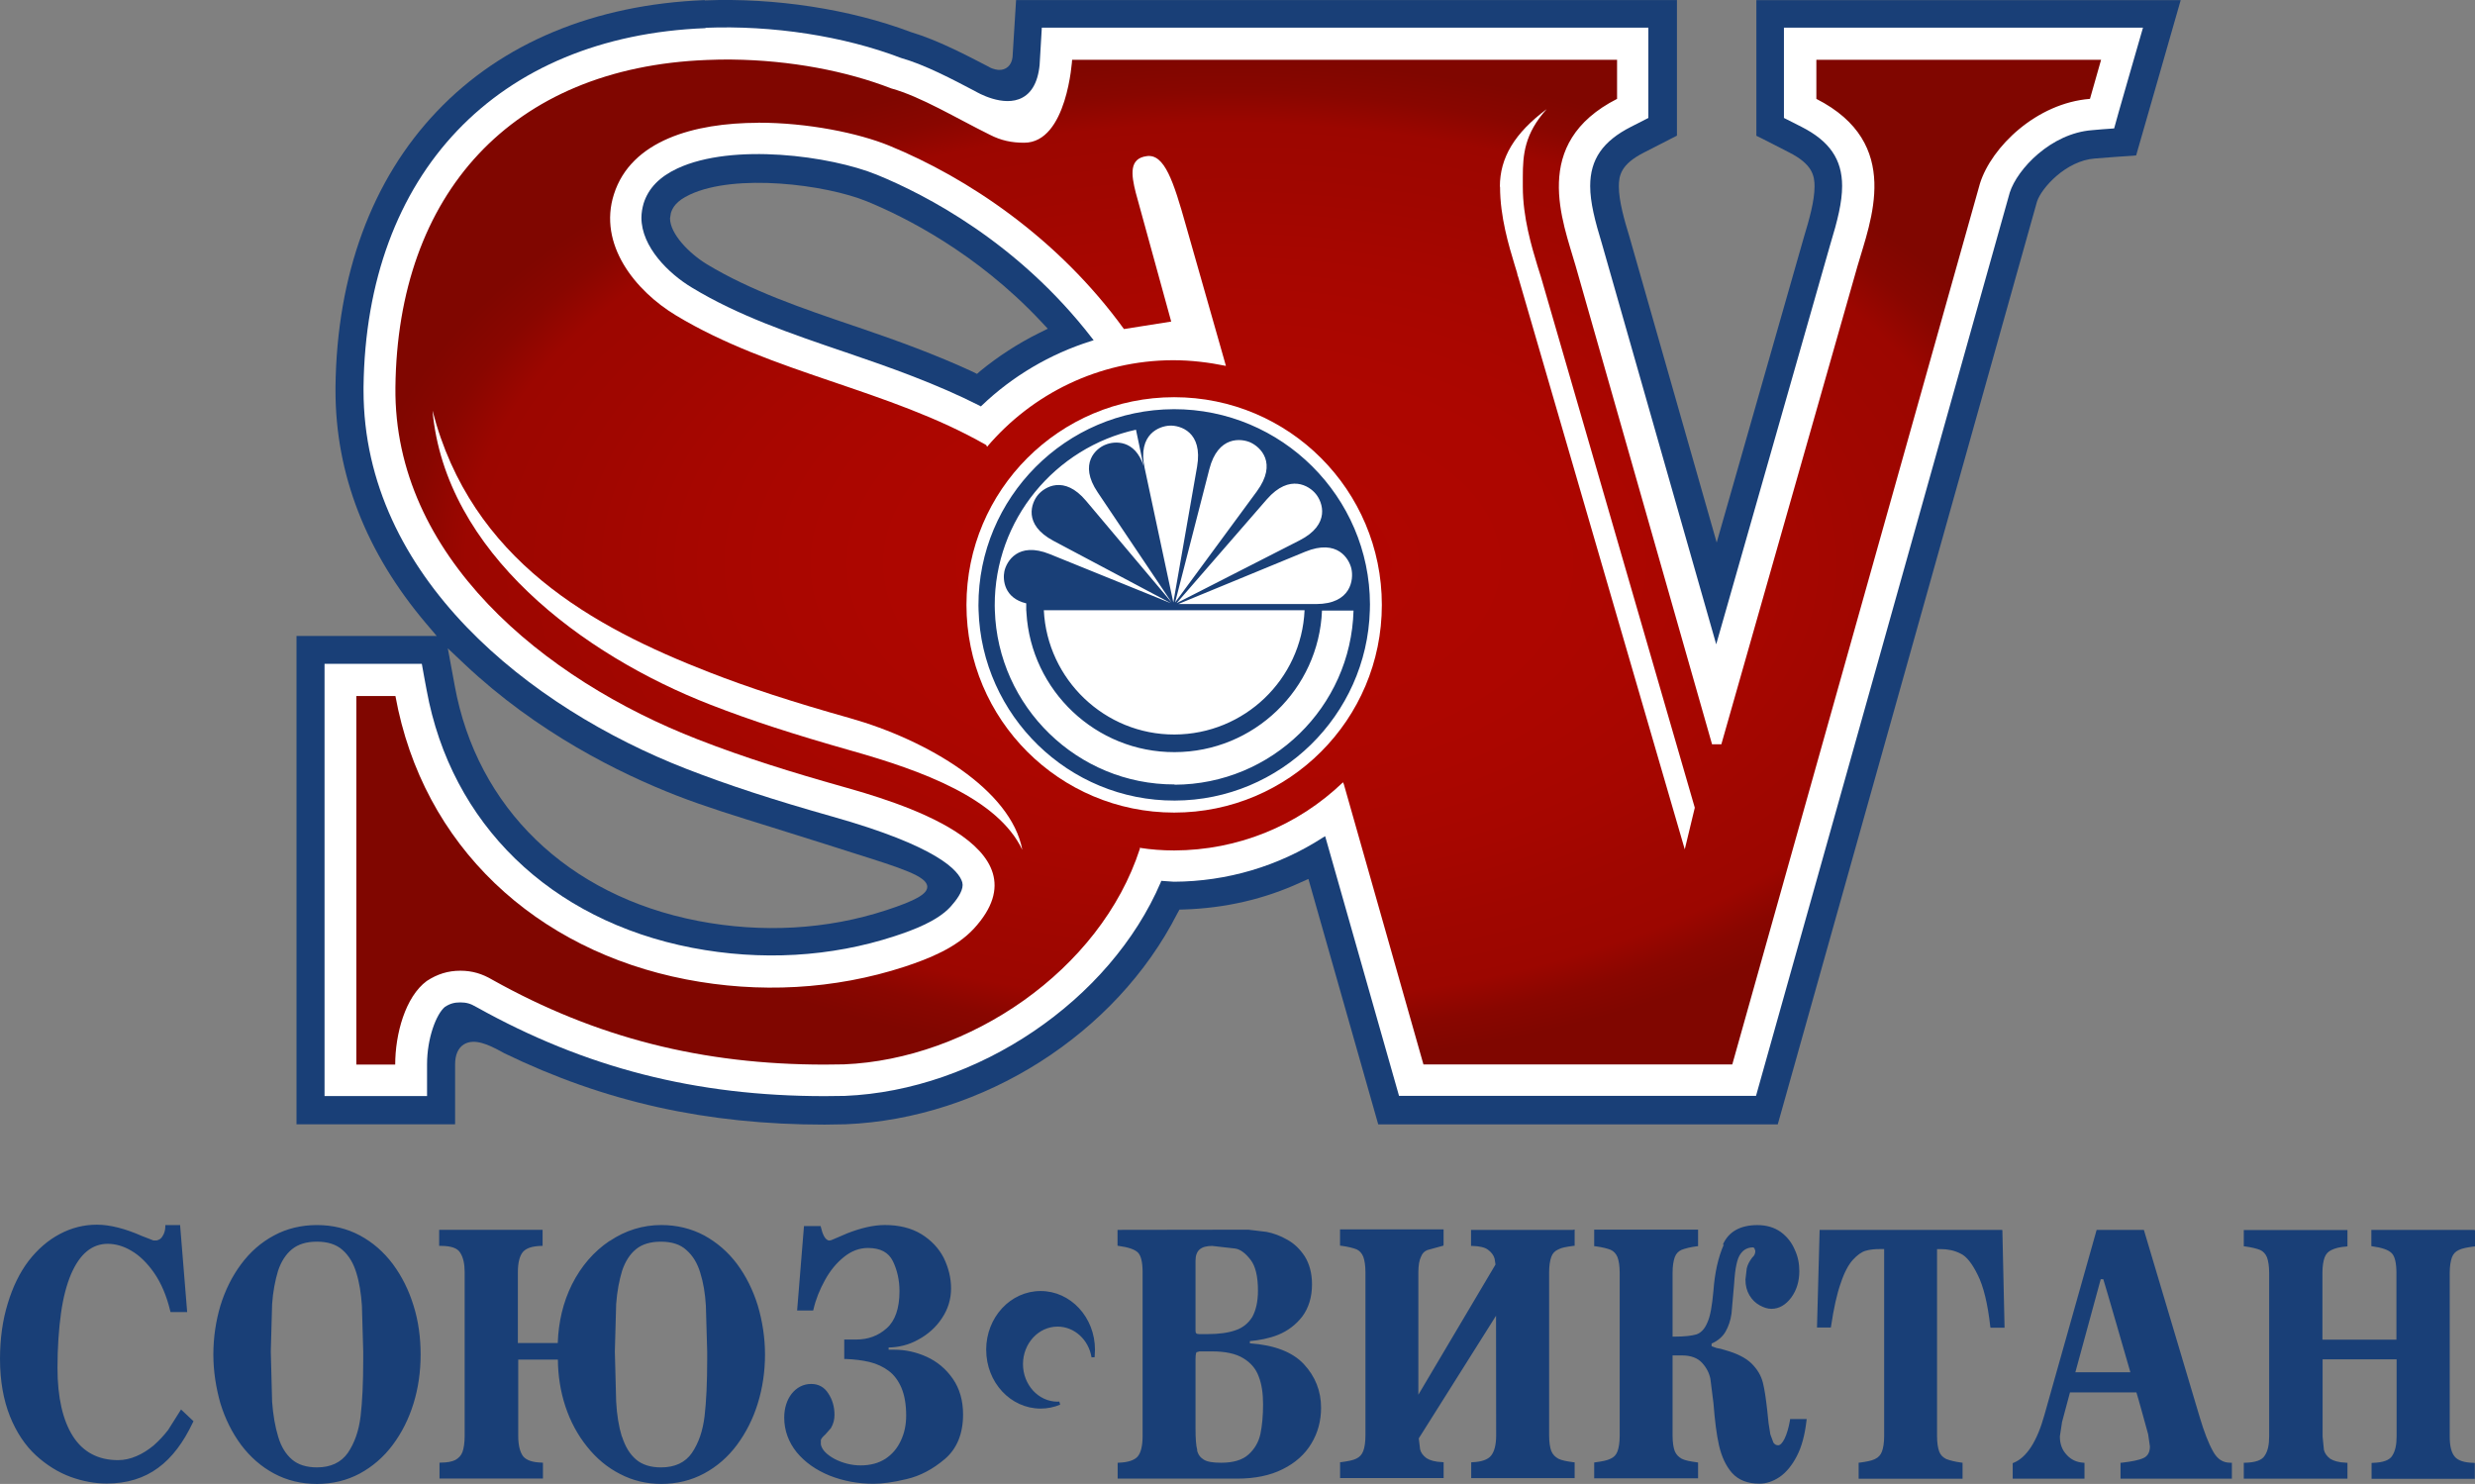 <?xml version="1.0" encoding="UTF-8" standalone="no"?> <svg xmlns:inkscape="http://www.inkscape.org/namespaces/inkscape" xmlns:sodipodi="http://sodipodi.sourceforge.net/DTD/sodipodi-0.dtd" xmlns:xlink="http://www.w3.org/1999/xlink" xmlns="http://www.w3.org/2000/svg" xmlns:svg="http://www.w3.org/2000/svg" width="500mm" height="299.789mm" viewBox="0 0 500 299.789" version="1.1" id="svg8470" inkscape:version="1.2.2 (732a01da63, 2022-12-09)" sodipodi:docname="Souz Viktan.svg"><rect x="0" y="0" width="500" height="299.789" fill="#808080" stroke="none"/><defs id="defs8467"><radialGradient inkscape:collect="always" xlink:href="#linearGradient6415" id="radialGradient6419" cx="360.625" cy="601.999" fx="360.625" fy="601.999" r="7.497" gradientTransform="matrix(23.505,0,0,13.543,-8091.533,-7868.329)" gradientUnits="userSpaceOnUse"></radialGradient><linearGradient inkscape:collect="always" id="linearGradient6415"><stop style="stop-color:#b20500;stop-opacity:1;" offset="0" id="stop6411"></stop><stop style="stop-color:#b00500;stop-opacity:1;" offset="0.125" id="stop8290"></stop><stop style="stop-color:#ae0600;stop-opacity:1;" offset="0.25" id="stop8081"></stop><stop style="stop-color:#ad0600;stop-opacity:1;" offset="0.375" id="stop8361"></stop><stop style="stop-color:#aa0600;stop-opacity:1;" offset="0.5" id="stop7111"></stop><stop style="stop-color:#a60600;stop-opacity:1;" offset="0.625" id="stop8363"></stop><stop style="stop-color:#a00600;stop-opacity:1;" offset="0.75" id="stop7596"></stop><stop style="stop-color:#9c0600;stop-opacity:1;" offset="0.875" id="stop8365"></stop><stop style="stop-color:#890600;stop-opacity:1;" offset="0.938" id="stop8436"></stop><stop style="stop-color:#800600;stop-opacity:1;" offset="1" id="stop6413"></stop></linearGradient></defs><g inkscape:label="Слой 1" inkscape:groupmode="layer" id="layer1" transform="translate(-136.874,-170.724)"><g id="g8676"><path style="display:inline;fill:#193f77;stroke:none;stroke-width:23.505" d="m 279.209,170.745 c -22.189,0.888 -40.9,8.626 -54.062,22.471 -13.163,13.798 -20.238,33.049 -20.497,55.684 v 0.711 c 0,16.901 6.157,32.743 18.334,47.105 l 2.114,2.487 c 0,0 -27.595,0 -28.325,0 0,0.711 0,97.9 0,98.652 0.711,0 31.286,0 32.038,0 0,-0.711 0,-12.082 0,-12.082 0,-1.972 0.622,-3.34 1.786,-4.069 2.159,-1.315 5.144,0.178 7.329,1.341 l 0.8,0.444 c 20.309,9.849 40.877,14.432 64.758,14.432 l 4.255,-0.07 c 27.737,-1.155 54.579,-18.24 66.967,-42.568 l 0.444,-0.8 0.897,-0.024 c 8.369,-0.267 16.313,-2.114 23.552,-5.455 l 1.599,-0.711 c 0,0 13.962,49.032 14.103,49.573 0.622,0 80.129,0 80.717,0 0.178,-0.533 52.371,-186.421 52.371,-186.421 0.888,-2.727 5.828,-8.253 11.658,-8.697 0,0 7.871,-0.622 8.369,-0.622 0.178,-0.533 8.724,-30.439 9.003,-31.38 -1.013,0 -84.972,0 -85.725,0 0,0.711 0,26.937 0,27.408 0.444,0.178 6.61,3.358 6.61,3.358 4.744,2.399 5.144,4.726 5.144,6.912 0,2.87 -1.102,6.77 -2.141,10.177 l -17.629,61.726 -17.605,-61.702 c -1.057,-3.429 -2.159,-7.329 -2.159,-10.201 0,-2.185 0.355,-4.513 5.126,-6.912 0,0 6.228,-3.172 6.61,-3.385 0,-0.444 0,-26.631 0,-27.384 -0.711,0 -132.805,0 -133.51,0 -0.047,0.711 -0.711,11.494 -0.711,11.494 -0.178,1.688 -1.297,2.683 -2.816,2.612 0,0 -1.173,-0.089 -1.972,-0.622 -4.54,-2.354 -10.296,-5.384 -15.772,-7.027 -12.246,-4.629 -27.408,-6.956 -41.581,-6.396 m 30.18,65.792 c -10.766,-3.669 -20.896,-7.125 -29.781,-12.481 -3.598,-2.185 -7.454,-6.157 -7.454,-9.285 l 0.178,-1.102 c 0.355,-1.057 1.057,-2.399 3.829,-3.687 9.214,-4.326 27.337,-2.07 35.775,1.368 7.525,3.083 22.072,10.319 35.14,24.234 l 1.386,1.484 -1.83,0.915 c -4.211,2.097 -8.155,4.655 -11.753,7.596 l -0.711,0.622 -0.888,-0.444 c -7.427,-3.429 -14.926,-6.183 -23.905,-9.238 z m -80.741,72.608 -1.386,-7.498 3.358,3.172 c 14.714,13.892 31.427,22.119 42.851,26.561 5.855,2.283 12.152,4.211 19.415,6.468 l 10.625,3.34 5.473,1.741 c 10.061,3.172 15.114,4.771 15.138,6.885 0,1.457 -2.301,2.772 -8.271,4.726 -11.964,3.927 -25.127,4.673 -38.102,2.159 -26.256,-5.082 -44.613,-22.847 -49.102,-47.551 z" clip-path="none" id="path586"></path><path style="display:inline;fill:#ffffff;stroke:none;stroke-width:23.505" d="m 279.421,176.41 c -42.145,1.617 -68.612,29.428 -69.106,72.537 v 0.622 c 0,37.703 33.683,64.217 65.228,76.486 8.342,3.243 17.441,6.228 29.499,9.637 21.249,5.997 25.551,10.907 26.232,13.281 l 0.07,0.533 c 0,1.43 -1.341,3.172 -2.443,4.398 -2.63,2.87 -7.4,4.673 -11.283,5.943 -12.882,4.229 -27.031,5.028 -40.923,2.354 -28.653,-5.544 -48.703,-25.033 -53.639,-52.088 0,0 -0.888,-4.726 -0.968,-5.286 -0.622,0 -18.922,0 -19.65,0 0,0.711 0,86.57 0,87.323 0.711,0 19.979,0 20.708,0 0,-0.711 0,-6.414 0,-6.414 0,-5.286 1.857,-10.13 3.598,-11.588 1.084,-0.711 1.972,-0.915 3.145,-0.915 1.226,0 2.097,0.267 3.127,0.888 l 0.178,0.089 c 21.954,12.246 44.285,17.958 70.258,17.958 l 4.087,-0.047 c 26.796,-1.102 53.615,-19.275 63.841,-43.179 l 0.089,-0.267 1.27,0.089 1.288,0.089 c 10.718,-0.047 21.131,-3.127 30.11,-8.932 l 0.444,-0.267 c 0,0 14.762,51.924 14.926,52.464 0.533,0 71.551,0 72.115,0 0.178,-0.533 51.265,-182.495 51.265,-182.495 1.528,-4.753 8.324,-11.965 16.618,-12.599 0,0 3.971,-0.355 4.469,-0.355 0.089,-0.533 5.57,-19.439 5.828,-20.356 -0.986,0 -71.786,0 -72.537,0 0,0.711 0,17.794 0,18.24 0.355,0.178 3.527,1.786 3.527,1.786 5.686,2.887 8.227,6.583 8.227,11.964 0,3.287 -0.915,6.956 -2.399,11.823 L 483.583,300.89 460.548,220.149 c -1.484,-4.868 -2.425,-8.555 -2.425,-11.847 0,-5.384 2.559,-9.073 8.253,-11.964 0,0 3.127,-1.599 3.5,-1.786 0,-0.444 0,-17.535 0,-18.24 -0.711,0 -121.829,0 -122.534,0 -0.047,0.622 -0.355,6.014 -0.355,6.014 -0.089,4.158 -1.315,6.912 -3.554,8.111 -3.829,2.088 -9.238,-1.102 -9.473,-1.244 -4.744,-2.487 -10.154,-5.357 -15.09,-6.77 -11.541,-4.415 -25.927,-6.627 -39.489,-6.085 m 55.402,76.345 c -8.724,-4.415 -17.864,-7.658 -27.267,-10.859 h -0.023 c -11.024,-3.758 -21.46,-7.311 -30.839,-12.999 -4.7,-2.816 -10.201,-8.227 -10.201,-14.126 0,-0.968 0.178,-1.954 0.444,-2.887 0.968,-3.056 3.198,-5.357 6.814,-7.054 11.165,-5.215 30.933,-2.559 40.312,1.27 9.825,4.016 28.488,13.633 43.438,32.979 l 0.355,0.444 -0.533,0.178 c -8.253,2.585 -15.89,7.098 -22.071,13.022 l -0.178,0.178 z" clip-path="none" id="path590"></path><path id="use595" style="display:inline;fill:url(#radialGradient6419);fill-opacity:1;stroke:none;stroke-width:23.505" d="m 284.744,182.749 c -1.679,-0.019 -3.358,0.024 -5.046,0.089 -39.535,1.528 -62.518,27.113 -62.941,66.155 -0.355,34.012 29.819,58.961 61.105,71.113 9.426,3.687 19.214,6.707 28.969,9.457 10.554,2.985 42.231,11.933 26.811,28.739 -3.598,3.9 -9.089,6.094 -14.002,7.711 -14.22,4.655 -29.52,5.41 -44.165,2.567 C 245.153,362.699 222.281,341.701 216.757,311.331 h -7.898 v 74.465 h 7.853 c 0,-6.157 2.034,-13.698 6.379,-16.895 2.114,-1.386 4.282,-2.07 6.796,-2.07 2.399,0 4.424,0.622 6.476,1.839 20.99,11.729 42.391,17.125 67.119,17.125 l 3.9,-0.047 c 25.174,-1.031 51.782,-18.91 59.774,-43.568 l -0.047,-0.178 c 2.283,0.355 4.602,0.533 6.974,0.533 12.811,-0.047 24.872,-4.913 34.11,-13.773 l 0.178,0.444 16.068,56.56 h 62.39 l 50.041,-177.989 c 2.328,-7.383 11.431,-16.232 22.22,-17.078 l 2.248,-7.898 h -57.523 v 7.898 c 17.581,8.956 10.894,24.763 8.306,33.789 l -27.499,96.592 h -1.883 l -27.545,-96.592 c -2.585,-9.026 -9.227,-24.833 8.36,-33.789 v -7.898 H 353.464 c 0,0 -0.986,16.757 -9.687,16.757 -2.541,0 -4.655,-0.444 -6.929,-1.608 -6.796,-3.358 -13.954,-7.72 -19.925,-9.365 -8.988,-3.5 -20.361,-5.695 -32.136,-5.828 z m 5.277,12.763 c 10.09,-0.012 20.319,2.114 26.489,4.637 15.796,6.468 34.097,18.644 47.424,37.049 l 9.548,-1.51 -7.16,-26.03 c -0.942,-3.713 -1.35,-6.921 2.203,-7.391 3.598,-0.533 5.428,5.117 7.942,14.048 l 7.534,26.443 0.533,1.883 c -3.482,-0.711 -7.054,-1.146 -10.697,-1.146 -15.043,0.047 -28.504,6.841 -37.553,17.491 l -0.178,-0.355 c -19.745,-11.307 -43.273,-14.462 -62.712,-26.215 -8.182,-4.939 -15.755,-14.315 -12.487,-24.469 3.465,-10.842 16.179,-14.4 29.153,-14.416 z"></path><path style="display:inline;fill:#ffffff;stroke:none;stroke-width:23.505" d="m 280.478,313.117 c 7.942,3.1 16.665,5.943 28.301,9.238 14.503,4.087 29.687,9.684 34.623,20.05 -2.257,-12.128 -19.109,-22.165 -34.835,-26.607 -11.658,-3.287 -20.403,-6.139 -28.348,-9.238 -23.458,-9.119 -48.162,-22.588 -55.966,-52.887 2.541,28.582 30.204,49.338 56.225,59.445" clip-path="none" id="path614"></path><path style="display:inline;fill:#ffffff;stroke:none;stroke-width:23.505" d="m 439.915,208.447 c 0,6.112 1.786,11.918 2.941,15.773 0.444,1.359 0.622,1.999 0.622,2.328 0.023,-0.023 0.047,-0.07 0.047,-0.07 l 33.707,115.835 2.026,-8.413 -31.074,-107.208 -0.711,-2.257 c -1.173,-3.9 -2.958,-9.779 -2.958,-15.984 0,0 0,-1.644 0,-1.972 0,-4.557 0.355,-8.742 4.815,-13.703 -6.468,4.842 -9.45,9.778 -9.45,15.677" clip-path="none" id="path616"></path><path style="display:inline;fill:#ffffff;stroke:none;stroke-width:23.505" d="m 416.034,292.926 c 0,23.176 -18.782,41.957 -41.957,41.957 -23.153,0 -41.958,-18.782 -41.958,-41.957 0,-23.176 18.805,-41.958 41.958,-41.958 23.176,0 41.957,18.782 41.957,41.958" clip-path="none" id="path618"></path><path style="display:inline;fill:#193f77;stroke:none;stroke-width:23.505" d="m 373.983,253.39 c -21.767,0.07 -39.489,17.864 -39.442,39.653 0,0.355 0,0.622 0.023,0.959 0.622,21.296 18.193,38.525 39.63,38.454 21.343,-0.046 38.831,-17.229 39.418,-38.454 0,-0.355 0.024,-0.711 0.024,-1.173 -0.047,-21.767 -17.864,-39.489 -39.653,-39.442 m 35.916,32.296 c 0.444,2.043 0,7.054 -7.143,7.072 H 374.902 l 25.667,-10.577 c 6.512,-2.656 8.885,1.457 9.332,3.5 z m -9.473,8.324 c -0.622,13.962 -12.175,25.056 -26.279,25.103 -14.103,0.047 -25.715,-11.141 -26.397,-25.103 z m 2.283,-23.482 c 1.341,1.626 3.056,6.139 -3.314,9.379 l -24.822,12.669 18.24,-20.991 c 4.629,-5.286 8.6,-2.683 9.896,-1.057 z m -13.163,-10.39 c 1.901,0.888 5.473,4.087 1.226,9.873 l -16.501,22.424 6.912,-26.914 c 1.741,-6.814 6.468,-6.254 8.369,-5.384 z m -16.336,-3.429 c 2.07,-0.07 6.725,1.244 5.499,8.298 l -4.797,27.431 -5.801,-27.195 c -1.457,-6.867 3.029,-8.458 5.099,-8.529 z m 0.959,72.491 c -19.626,0.047 -35.728,-15.701 -36.316,-35.187 -0.023,-0.355 -0.023,-0.622 -0.023,-0.959 -0.047,-17.347 12.223,-31.944 28.535,-35.517 l 1.528,7.311 c -1.741,-5.384 -5.872,-5.028 -7.64,-4.3 -1.928,0.711 -5.57,3.811 -1.626,9.637 l 14.95,22.26 -17.3,-20.544 c -4.442,-5.286 -8.395,-2.772 -9.708,-1.199 -1.315,1.572 -3.1,5.97 3.127,9.285 l 23.646,12.552 h -0.047 l -24.351,-9.873 c -6.414,-2.585 -8.742,1.501 -9.167,3.482 -0.355,1.715 -0.047,5.41 4.415,6.468 0,0.071 0,1.413 0,1.413 0,0 0.023,-0.071 0.047,0.533 0.942,15.678 14.033,28.159 29.922,28.112 16.031,-0.023 29.147,-12.716 29.782,-28.605 h 6.37 c -0.533,19.486 -16.524,35.116 -36.151,35.187 z" clip-path="none" id="path620"></path><path style="clip-rule:evenodd;display:inline;fill:#193f77;fill-rule:evenodd;stroke:none;stroke-width:23.505" d="m 485.117,422.158 c -1.128,2.541 -1.83,5.686 -2.097,9.356 -0.267,2.958 -0.622,5.126 -1.244,6.441 -0.533,1.27 -1.315,2.07 -2.212,2.354 -0.915,0.267 -2.399,0.444 -4.353,0.444 0,0 -0.178,0 -0.444,0 0,-0.622 0,-12.904 0,-12.904 0,-1.359 0.178,-2.416 0.444,-3.154 0.267,-0.711 0.711,-1.173 1.386,-1.484 0.711,-0.267 1.715,-0.533 3.056,-0.711 l 0.267,-0.023 v -3.34 h -20.99 v 3.34 l 0.267,0.023 c 1.341,0.178 2.372,0.444 3.056,0.711 0.622,0.267 1.102,0.8 1.386,1.484 0.267,0.711 0.444,1.786 0.444,3.154 v 32.931 c 0,1.359 -0.178,2.416 -0.444,3.145 -0.267,0.711 -0.711,1.199 -1.413,1.501 -0.711,0.355 -1.688,0.533 -3.029,0.711 l -0.267,0.047 v 3.198 h 20.99 v -3.198 l -0.267,-0.047 c -1.315,-0.178 -2.328,-0.355 -3.029,-0.711 -0.622,-0.355 -1.102,-0.8 -1.413,-1.528 -0.267,-0.711 -0.444,-1.759 -0.444,-3.127 0,0 0,-15.607 0,-16.219 0.444,0 1.972,0 1.972,0 1.741,0 3.083,0.533 3.953,1.457 0.915,0.986 1.484,2.097 1.715,3.269 l 0.622,4.939 c 0.267,3.456 0.622,6.343 1.128,8.555 0.533,2.257 1.386,4.113 2.63,5.526 1.288,1.43 3.145,2.159 5.526,2.159 1.368,0 2.727,-0.444 4.069,-1.341 1.315,-0.897 2.487,-2.301 3.482,-4.211 0.986,-1.883 1.626,-4.3 1.954,-7.143 l 0.046,-0.355 h -3.358 l -0.024,0.267 c -0.267,1.501 -0.622,2.727 -1.084,3.687 -0.444,0.897 -0.897,1.341 -1.288,1.341 -0.444,0 -0.711,-0.178 -0.968,-0.533 l -0.622,-1.67 -0.355,-2.23 -0.267,-2.559 c -0.267,-2.372 -0.533,-4.282 -0.888,-5.668 -0.355,-1.413 -1.128,-2.727 -2.301,-3.873 -1.155,-1.128 -2.941,-2.026 -5.286,-2.683 l -0.915,-0.267 -0.888,-0.178 c 0,0 -0.711,-0.267 -0.968,-0.355 0,-0.178 0,-0.355 0,-0.533 1.226,-0.533 2.185,-1.341 2.798,-2.372 0.622,-1.084 1.039,-2.328 1.226,-3.687 l 0.533,-6.068 c 0.178,-3.127 0.622,-5.144 1.315,-6.014 0.622,-0.888 1.484,-1.288 2.514,-1.288 0.07,0 0.178,0.089 0.267,0.178 l 0.178,0.533 c 0,0.533 -0.178,0.968 -0.622,1.341 -0.533,0.711 -0.915,1.386 -1.102,2.159 l -0.267,2.301 c 0,1.199 0.267,2.257 0.8,3.145 0.533,0.915 1.226,1.572 2.07,2.043 0.8,0.444 1.599,0.711 2.372,0.711 1.555,0 2.914,-0.8 4.024,-2.301 1.084,-1.484 1.617,-3.287 1.617,-5.313 0,-1.501 -0.267,-2.958 -0.942,-4.371 -0.622,-1.457 -1.572,-2.63 -2.816,-3.545 -1.297,-0.915 -2.869,-1.386 -4.7,-1.386 -3.5,0 -5.855,1.341 -7.001,3.971 m -176.996,-2.257 -2.07,0.888 -1.057,0.444 -0.355,0.07 c -0.897,0 -1.43,-1.43 -1.715,-2.656 l -0.07,-0.267 h -3.358 l -1.386,17.064 h 3.243 l 0.07,-0.267 c 0.444,-1.954 1.244,-3.953 2.301,-5.855 1.031,-1.901 2.328,-3.482 3.856,-4.7 1.484,-1.199 3.1,-1.812 4.815,-1.812 2.541,0 4.184,0.888 5.055,2.656 0.897,1.83 1.341,3.9 1.341,6.085 0,3.456 -0.888,5.97 -2.559,7.454 -1.688,1.528 -3.758,2.301 -6.157,2.301 h -2.443 v 3.927 h 0.267 c 1.786,0.07 3.429,0.267 4.886,0.622 1.43,0.355 2.754,0.968 3.829,1.786 1.084,0.8 1.954,1.972 2.585,3.456 0.622,1.484 0.942,3.358 0.942,5.57 0,1.857 -0.355,3.554 -1.084,5.082 -0.711,1.528 -1.741,2.754 -3.1,3.642 -1.386,0.897 -3.056,1.341 -5.011,1.341 -1.812,0 -3.571,-0.444 -5.242,-1.288 -1.626,-0.888 -2.585,-1.857 -2.798,-2.941 v -0.915 c 0.089,-0.267 0.355,-0.622 0.888,-1.084 l 1.155,-1.315 c 0.533,-0.915 0.711,-1.812 0.711,-2.683 0,-1.644 -0.444,-3.1 -1.244,-4.3 -0.8,-1.288 -1.999,-1.928 -3.456,-1.928 -1.599,0 -2.941,0.711 -3.971,1.999 -0.968,1.27 -1.484,2.914 -1.484,4.815 0,2.585 0.888,4.957 2.514,6.983 1.67,2.026 3.9,3.598 6.672,4.726 2.754,1.084 5.739,1.644 8.84,1.644 1.688,0 3.927,-0.267 6.681,-0.942 2.745,-0.622 5.357,-2.026 7.756,-4.069 2.443,-2.097 3.669,-5.126 3.669,-9.002 0,-2.816 -0.711,-5.242 -2.07,-7.196 -1.386,-1.999 -3.172,-3.482 -5.286,-4.442 -2.141,-0.968 -4.326,-1.43 -6.485,-1.43 0,0 -0.8,0 -1.199,0 0,-0.178 0,-0.267 0,-0.444 2.07,-0.047 4.087,-0.533 5.943,-1.572 2.026,-1.084 3.642,-2.541 4.842,-4.371 1.226,-1.83 1.83,-3.856 1.83,-5.997 0,-2.159 -0.533,-4.211 -1.484,-6.183 -1.013,-1.954 -2.541,-3.571 -4.54,-4.797 -2.026,-1.226 -4.486,-1.83 -7.356,-1.83 -2.328,0 -4.913,0.622 -7.685,1.715 z m -47.927,1.501 c -3.172,2.141 -5.712,5.082 -7.569,8.768 -1.786,3.598 -2.727,7.569 -2.87,11.847 -0.444,0 -7.525,0 -8.058,0 0,-0.622 0,-14.315 0,-14.315 0,-1.928 0.355,-3.287 1.013,-4.087 0.711,-0.8 1.928,-1.173 3.713,-1.226 h 0.267 v -3.243 h -20.896 v 3.243 h 0.355 c 2.026,0 3.358,0.444 3.9,1.386 0.622,0.959 0.897,2.283 0.897,3.9 v 33.119 c 0,1.386 -0.178,2.47 -0.444,3.243 -0.267,0.711 -0.8,1.244 -1.43,1.599 -0.711,0.355 -1.67,0.533 -2.941,0.533 l -0.267,0.023 v 3.198 h 20.896 v -3.198 l -0.267,-0.023 c -1.786,-0.047 -3.029,-0.444 -3.713,-1.244 -0.622,-0.8 -1.013,-2.185 -1.013,-4.14 0,0 0,-14.832 0,-15.42 0.533,0 7.498,0 8.013,0 0.023,3.269 0.533,6.441 1.501,9.403 1.013,3.083 2.514,5.855 4.398,8.182 1.883,2.372 4.113,4.229 6.672,5.526 2.559,1.341 5.357,1.999 8.324,1.999 3.145,0 6.041,-0.711 8.626,-2.097 2.585,-1.386 4.815,-3.314 6.654,-5.783 1.812,-2.443 3.243,-5.242 4.211,-8.386 0.968,-3.127 1.457,-6.441 1.457,-9.873 0,-3.429 -0.533,-6.77 -1.457,-9.896 -0.968,-3.127 -2.372,-5.943 -4.184,-8.386 -1.83,-2.443 -4.069,-4.371 -6.654,-5.783 -2.612,-1.386 -5.499,-2.097 -8.653,-2.097 -3.74,0 -7.24,1.084 -10.413,3.216 z m 2.514,39.536 c -0.622,-2.026 -1.013,-4.398 -1.155,-7.072 l -0.267,-10.131 0.267,-9.59 c 0.178,-2.541 0.622,-4.797 1.199,-6.725 0.622,-1.857 1.555,-3.34 2.798,-4.353 1.244,-1.031 2.941,-1.528 5.028,-1.528 2.185,0 3.927,0.533 5.17,1.697 1.297,1.128 2.23,2.683 2.798,4.602 0.622,1.972 0.986,4.184 1.128,6.61 l 0.267,9.285 v 1.644 c 0,4.611 -0.178,8.457 -0.533,11.448 -0.355,2.941 -1.199,5.401 -2.559,7.4 -1.341,1.928 -3.429,2.914 -6.228,2.914 -2.114,0 -3.811,-0.533 -5.055,-1.599 -1.27,-1.084 -2.185,-2.612 -2.825,-4.611 z m -70.305,-40.641 c -2.585,1.386 -4.815,3.34 -6.627,5.801 -1.83,2.443 -3.216,5.268 -4.184,8.395 -0.915,3.127 -1.413,6.414 -1.413,9.849 0,3.385 0.533,6.698 1.413,9.826 0.959,3.127 2.354,5.943 4.184,8.413 1.857,2.47 4.087,4.415 6.672,5.801 2.585,1.386 5.499,2.097 8.653,2.097 3.145,0 6.068,-0.711 8.653,-2.097 2.559,-1.386 4.815,-3.314 6.654,-5.783 1.83,-2.443 3.243,-5.242 4.211,-8.386 0.968,-3.127 1.43,-6.441 1.43,-9.873 0,-3.429 -0.444,-6.77 -1.43,-9.896 -0.959,-3.127 -2.372,-5.943 -4.184,-8.386 -1.83,-2.443 -4.069,-4.398 -6.654,-5.783 -2.585,-1.386 -5.526,-2.097 -8.671,-2.097 -3.172,0 -6.112,0.711 -8.697,2.114 z m 3.669,45.249 v 0 c -1.27,-1.084 -2.212,-2.612 -2.798,-4.611 -0.622,-2.026 -1.031,-4.398 -1.226,-7.072 l -0.267,-10.131 0.267,-9.59 c 0.178,-2.559 0.622,-4.797 1.199,-6.725 0.622,-1.857 1.572,-3.34 2.816,-4.353 1.27,-1.031 2.941,-1.528 5.028,-1.528 2.159,0 3.9,0.533 5.17,1.67 1.27,1.102 2.212,2.656 2.798,4.611 0.622,1.972 0.959,4.184 1.128,6.627 l 0.267,9.285 v 1.644 c 0,4.611 -0.178,8.44 -0.533,11.448 -0.355,2.941 -1.226,5.401 -2.585,7.4 -1.368,1.928 -3.456,2.914 -6.228,2.914 -2.114,0 -3.811,-0.533 -5.055,-1.599 z M 172.954,418.217 h -2.683 v 0.267 c 0,0.711 -0.178,1.386 -0.533,1.928 -0.267,0.533 -0.711,0.8 -1.244,0.915 h -0.622 c 0.024,0 -2.283,-0.888 -2.283,-0.888 -3.456,-1.528 -6.539,-2.301 -9.143,-2.301 -2.612,0 -5.144,0.622 -7.525,1.901 -2.354,1.244 -4.469,3.083 -6.281,5.428 -1.786,2.354 -3.198,5.242 -4.211,8.626 -1.031,3.34 -1.555,7.098 -1.555,11.165 0,4.442 0.711,8.324 1.999,11.564 1.315,3.269 3.1,5.943 5.286,7.942 2.159,1.972 4.54,3.429 6.983,4.326 2.443,0.888 4.913,1.341 7.285,1.341 2.026,0 3.927,-0.267 5.668,-0.8 1.741,-0.533 3.34,-1.341 4.726,-2.372 1.413,-1.031 2.701,-2.328 3.856,-3.856 1.155,-1.501 2.212,-3.314 3.198,-5.384 l 0.089,-0.178 -2.514,-2.372 -2.612,4.14 c -0.888,1.155 -1.883,2.212 -2.958,3.154 -1.084,0.888 -2.23,1.626 -3.456,2.141 -1.226,0.533 -2.47,0.8 -3.713,0.8 -3.998,0 -7.054,-1.626 -9.096,-4.815 -2.07,-3.243 -3.127,-7.898 -3.127,-13.775 0,-4.184 0.267,-7.924 0.711,-11.118 0.444,-3.172 1.155,-5.801 2.043,-7.898 0.897,-2.043 1.954,-3.598 3.216,-4.611 1.226,-0.986 2.612,-1.484 4.158,-1.484 1.572,0 3.198,0.444 4.815,1.413 1.626,0.942 3.172,2.443 4.584,4.469 1.413,2.043 2.514,4.611 3.243,7.64 l 0.07,0.267 h 3.358 l -1.43,-17.582 z m 463.596,0.968 h -20.614 v 3.287 l 0.267,0.047 c 1.928,0.267 3.198,0.711 3.856,1.386 0.622,0.622 0.942,1.999 0.942,3.971 0,0 0,12.882 0,13.492 -0.533,0 -14.362,0 -14.949,0 0,-0.622 0,-13.492 0,-13.492 0,-1.359 0.178,-2.416 0.444,-3.127 0.267,-0.711 0.711,-1.173 1.359,-1.484 0.711,-0.355 1.67,-0.622 2.985,-0.711 l 0.267,-0.047 v -3.287 h -20.943 v 3.287 l 0.267,0.023 c 1.341,0.178 2.354,0.444 3.029,0.711 0.622,0.267 1.102,0.8 1.386,1.484 0.267,0.711 0.444,1.786 0.444,3.145 v 33.048 c 0,1.67 -0.267,2.985 -0.915,3.9 -0.533,0.897 -1.883,1.368 -3.944,1.413 h -0.267 v 3.216 h 20.943 v -3.198 l -0.267,-0.023 c -1.457,-0.047 -2.514,-0.355 -3.216,-0.8 -0.711,-0.533 -1.102,-1.128 -1.27,-1.786 l -0.267,-2.701 c 0,0 0,-15.02 0,-15.607 0.622,0 14.385,0 14.949,0 0,0.622 0,15.607 0,15.607 0,1.644 -0.267,2.941 -0.888,3.882 -0.533,0.888 -1.83,1.368 -3.9,1.43 l -0.267,0.023 v 3.198 h 20.85 v -3.198 l -0.267,-0.023 c -1.83,-0.047 -3.083,-0.444 -3.74,-1.199 -0.711,-0.8 -1.057,-2.159 -1.057,-4.113 v -33.048 c 0,-1.359 0.178,-2.416 0.444,-3.145 0.267,-0.711 0.711,-1.173 1.368,-1.484 0.711,-0.355 1.715,-0.533 3.029,-0.711 l 0.267,-0.023 v -3.287 z m -66.755,0 h -9.356 l -10.553,37.397 c -1.484,5.357 -3.598,8.6 -6.228,9.66 l -0.178,0.071 v 3.127 h 14.503 v -3.198 l -0.267,-0.023 c -1.341,-0.089 -2.47,-0.622 -3.34,-1.599 -0.915,-0.968 -1.368,-2.185 -1.368,-3.713 l 0.444,-2.914 c 0,0 1.501,-5.526 1.599,-5.97 0.444,0 12.975,0 13.422,0 0.178,0.444 2.372,8.457 2.372,8.457 0,0.024 0.355,2.443 0.355,2.443 0,1.199 -0.444,1.972 -1.297,2.354 -0.942,0.444 -2.399,0.711 -4.371,0.942 l -0.267,0.023 v 3.198 h 22.495 v -3.216 h -0.355 c -1.457,0 -2.585,-0.711 -3.456,-2.301 -0.915,-1.626 -1.812,-3.953 -2.683,-6.885 l -11.283,-37.844 z m -8.013,9.966 c 0.178,0.444 5.268,18.076 5.473,18.805 -0.711,0 -10.389,0 -11.118,0 0.178,-0.711 5.028,-18.382 5.126,-18.805 0.178,0 0.355,0 0.533,0 z m -20.613,-9.966 h -36.692 l -0.533,19.721 h 2.798 l 0.047,-0.267 c 0.533,-3.598 1.173,-6.512 1.954,-8.697 0.711,-2.159 1.572,-3.74 2.443,-4.7 0.888,-0.959 1.715,-1.572 2.559,-1.83 0.888,-0.267 1.901,-0.355 3.056,-0.355 0,0 0.355,0 0.711,0 0,0.622 0,37.773 0,37.773 0,1.359 -0.178,2.399 -0.444,3.127 -0.267,0.711 -0.711,1.199 -1.413,1.528 -0.711,0.355 -1.741,0.533 -3.029,0.711 l -0.267,0.023 v 3.243 h 20.99 v -3.243 l -0.267,-0.023 c -1.297,-0.178 -2.328,-0.444 -3.012,-0.711 -0.711,-0.355 -1.155,-0.8 -1.43,-1.501 -0.267,-0.711 -0.444,-1.786 -0.444,-3.145 0,0 0,-37.162 0,-37.773 0.267,0 0.711,0 0.711,0 1.457,0 2.772,0.267 4.016,0.897 1.199,0.533 2.372,2.026 3.482,4.3 1.173,2.301 2.026,5.828 2.541,10.413 l 0.047,0.267 h 2.843 l -0.444,-19.721 z m -86.524,0 h -20.59 v 3.243 h 0.267 c 1.43,0.047 2.514,0.267 3.198,0.8 0.711,0.533 1.102,1.102 1.297,1.786 l 0.178,1.173 c 0,0 -14.526,24.516 -15.584,26.303 0,-2.043 0,-24.657 0,-24.657 0,-1.43 0.178,-2.514 0.533,-3.216 0.267,-0.711 0.711,-1.128 1.297,-1.359 l 3.243,-0.888 0.024,-0.267 v -3.012 h -20.92 v 3.287 l 0.267,0.023 c 1.341,0.178 2.372,0.444 3.056,0.711 0.622,0.267 1.084,0.8 1.368,1.484 0.267,0.711 0.444,1.786 0.444,3.145 v 32.978 c 0,1.386 -0.178,2.443 -0.444,3.145 -0.267,0.711 -0.711,1.199 -1.386,1.528 -0.711,0.355 -1.715,0.533 -3.029,0.711 l -0.267,0.023 v 3.198 h 20.92 v -3.198 l -0.267,-0.023 c -1.457,-0.047 -2.514,-0.355 -3.198,-0.8 -0.711,-0.533 -1.128,-1.102 -1.288,-1.786 l -0.267,-2.212 c 0,0 14.526,-23.082 15.607,-24.775 0,1.954 0.023,24.21 0.023,24.21 0,1.857 -0.355,3.216 -1.013,4.042 -0.622,0.8 -1.928,1.27 -3.758,1.341 l -0.267,0.023 v 3.198 h 20.896 v -3.198 l -0.267,-0.023 c -1.315,-0.178 -2.328,-0.355 -3.029,-0.711 -0.622,-0.355 -1.102,-0.8 -1.413,-1.528 -0.267,-0.711 -0.444,-1.759 -0.444,-3.145 v -32.978 c 0,-1.359 0.178,-2.416 0.444,-3.145 0.267,-0.711 0.711,-1.173 1.413,-1.484 0.622,-0.355 1.67,-0.533 3.029,-0.711 l 0.267,-0.023 v -3.287 z m -91.741,0 h -0.267 v 3.198 l 0.267,0.047 c 1.928,0.267 3.243,0.711 3.856,1.341 0.622,0.622 0.942,1.954 0.942,3.944 v 33.119 c 0,1.999 -0.355,3.411 -1.013,4.158 -0.622,0.711 -1.928,1.173 -3.758,1.226 l -0.267,0.023 v 3.198 h 24.163 c 3.554,0 6.627,-0.622 9.166,-1.901 2.559,-1.27 4.513,-3.012 5.81,-5.197 1.315,-2.159 1.954,-4.611 1.954,-7.214 0,-3.385 -1.173,-6.343 -3.5,-8.84 -2.301,-2.443 -5.943,-3.829 -10.883,-4.184 0,-0.178 0,-0.267 0,-0.444 1.928,-0.178 3.856,-0.533 5.712,-1.27 1.954,-0.8 3.598,-2.043 4.886,-3.713 1.27,-1.715 1.954,-3.9 1.954,-6.485 0,-2.257 -0.533,-4.158 -1.457,-5.641 -0.968,-1.484 -2.141,-2.612 -3.554,-3.385 -1.386,-0.8 -2.772,-1.297 -4.158,-1.572 l -3.687,-0.444 z m 15.49,20.356 v -14.127 c 0,-2.043 1.057,-2.985 3.358,-2.985 l 4.7,0.533 c 1.057,0.178 2.07,0.986 3.056,2.257 1.013,1.297 1.501,3.411 1.501,6.254 0,2.257 -0.444,4.042 -1.155,5.313 -0.8,1.27 -1.883,2.159 -3.314,2.656 -1.484,0.533 -3.385,0.8 -5.712,0.8 h -1.715 c -0.622,0 -0.711,-0.267 -0.711,-0.622 z m 0.355,24.139 c -0.267,-0.942 -0.355,-2.399 -0.355,-4.344 v -14.056 c 0,-1.102 0.178,-1.315 0.178,-1.368 l 0.622,-0.178 h 2.514 c 2.683,0 4.815,0.444 6.343,1.386 1.484,0.897 2.541,2.114 3.1,3.669 0.622,1.555 0.888,3.456 0.888,5.641 0,2.23 -0.178,4.255 -0.533,5.97 -0.355,1.644 -1.173,3.056 -2.399,4.158 -1.244,1.128 -3.1,1.67 -5.544,1.67 -1.599,0 -2.798,-0.178 -3.5,-0.622 -0.711,-0.444 -1.155,-1.013 -1.368,-1.928 z m -42.638,-20.238 c 0,6.539 4.913,11.847 11,11.847 1.315,0 2.701,-0.267 3.944,-0.8 l -0.178,-0.622 -0.355,0.024 c -3.856,0 -6.983,-3.411 -6.983,-7.596 0,-4.158 3.127,-7.569 6.983,-7.569 3.385,0 6.272,2.612 6.867,6.21 l 0.622,-0.023 0.07,-1.528 c 0,-6.539 -4.913,-11.847 -10.977,-11.847 -6.085,0 -11,5.313 -11,11.847 z" clip-path="none" id="path622"></path></g></g></svg> 